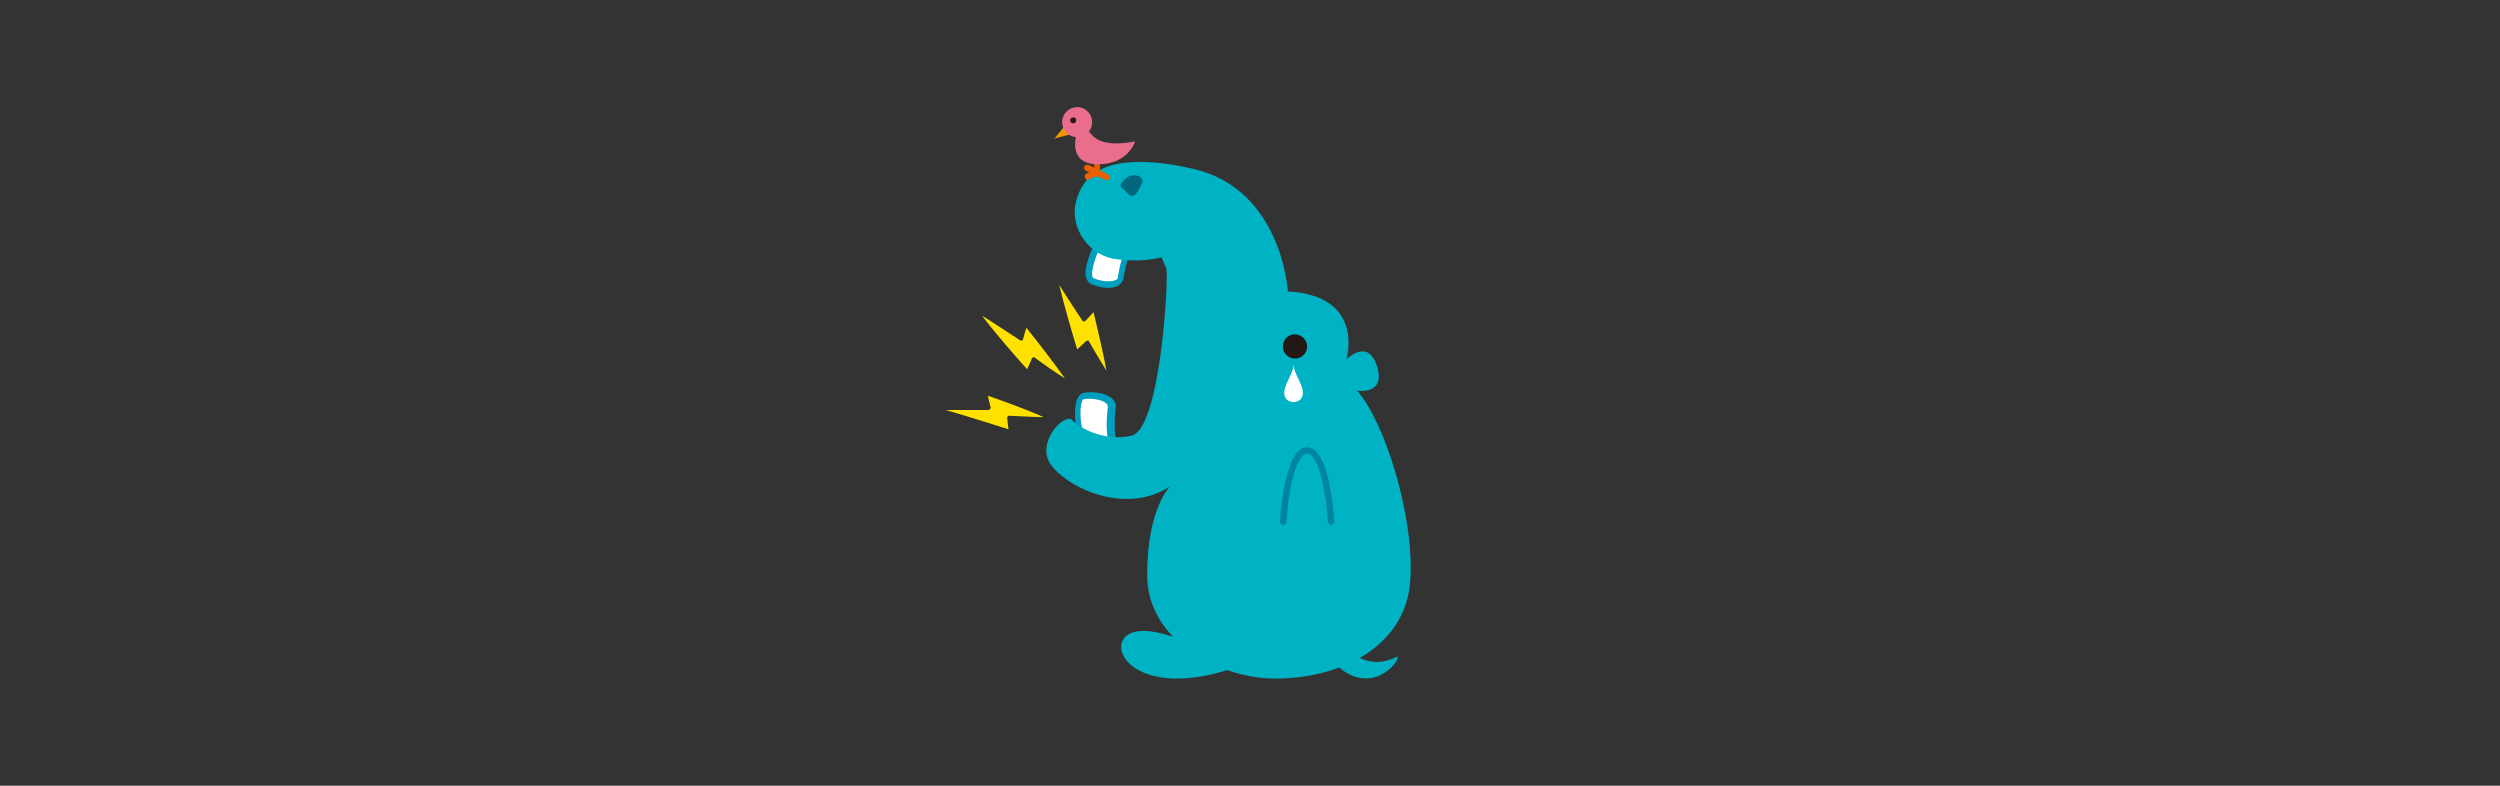 <?xml version="1.0" encoding="utf-8"?>
<!-- Generator: Adobe Illustrator 24.1.0, SVG Export Plug-In . SVG Version: 6.00 Build 0)  -->
<svg version="1.1" xmlns="http://www.w3.org/2000/svg" xmlns:xlink="http://www.w3.org/1999/xlink" x="0px" y="0px"
	 viewBox="0 0 350 110" style="enable-background:new 0 0 350 110;" xml:space="preserve">
<rect x="0" y="0" width="350" height="110" fill="#333333" stroke="none"/>
<style type="text/css">
	.st0{fill:#FFE100;}
	.st1{fill:#FFFFFF;}
	.st2{fill:#009FC0;}
	.st3{fill:#00B3C4;}
	.st4{fill:#231815;}
	.st5{fill:#00677D;}
	.st6{fill:#F29600;}
	.st7{fill:#EA6000;}
	.st8{fill:#EA6D8D;}
	.st9{fill:#0085A1;}
</style>
<g id="レイヤー_1">
</g>
<g id="イラスト">
	<g>
		<g>
			<path class="st0" d="M143.8,51.7c0.2-0.4,0.7-1.6,0.7-1.6l0.3-0.1c0.3,0.3,2.9,2.1,4.3,3c-1.1-1.6-3.7-5-5.4-7.1
				c-0.2,0.5-0.5,1.7-0.5,1.7l-0.3,0.1c0,0-4.1-2.7-5.4-3.5C138.8,46,141.9,49.6,143.8,51.7z"/>
			<path class="st0" d="M150.8,48.9c0.4-0.3,1.3-1.2,1.3-1.2l0.3,0c0.2,0.4,1.7,2.9,2.5,4.2c-0.3-1.8-1.2-5.7-1.8-8.2
				c-0.4,0.4-1.2,1.3-1.2,1.3l-0.3,0c0,0-2.5-3.8-3.3-5.1C148.8,42.1,150,46.3,150.8,48.9z"/>
			<path class="st0" d="M141.2,60.1c-0.1-0.5-0.2-1.7-0.2-1.7l0.2-0.2c0.4,0,3.4,0.2,4.9,0.2c-1.7-0.8-5.5-2.2-7.8-3
				c0.1,0.5,0.4,1.7,0.4,1.7l-0.2,0.3c0,0-4.5,0-6.1,0C134.5,58,138.7,59.3,141.2,60.1z"/>
		</g>
		<g>
			<g>
				<path class="st1" d="M151.3,60.8c-0.4-0.6-0.9-5,0.4-5.3c1.2-0.3,4.1,0.2,3.9,1.6s-0.2,4.1,0.2,4.7"/>
				<path class="st2" d="M155.7,62.2c-0.1,0-0.3-0.1-0.4-0.2c-0.5-0.8-0.4-3.7-0.2-5c0-0.1,0-0.3-0.2-0.5c-0.6-0.6-2.3-0.8-3.2-0.6
					c-0.1,0-0.2,0.1-0.2,0.3c-0.5,1.2-0.1,3.9,0.2,4.3c0.1,0.2,0.1,0.5-0.1,0.6c-0.2,0.1-0.5,0.1-0.6-0.1c-0.4-0.6-0.8-3.6-0.2-5.1
					c0.2-0.5,0.5-0.8,0.9-0.9c1-0.2,3-0.1,4,0.8c0.4,0.4,0.6,0.8,0.5,1.3c-0.2,1.4-0.2,3.9,0.1,4.4c0.1,0.2,0.1,0.5-0.1,0.6
					C155.9,62.2,155.8,62.2,155.7,62.2z"/>
			</g>
			<g>
				<path class="st1" d="M153.9,34.2c-0.6,0.5-2.2,4.5-1,5.2s4,0.9,4.2-0.5c0.2-1.4,0.9-4,1.4-4.5"/>
				<path class="st2" d="M155.2,40.3c-1,0-2-0.3-2.6-0.6c-0.3-0.2-0.5-0.6-0.6-1.1c-0.2-1.5,1-4.3,1.6-4.8c0.2-0.2,0.5-0.1,0.6,0
					c0.2,0.2,0.1,0.5,0,0.6c-0.3,0.3-1.4,2.8-1.3,4.1c0,0.2,0.1,0.3,0.1,0.4c0.8,0.4,2.4,0.7,3.2,0.3c0.3-0.1,0.3-0.3,0.3-0.4
					c0.2-1.3,0.8-4.1,1.5-4.7c0.2-0.2,0.5-0.2,0.6,0c0.2,0.2,0.2,0.5,0,0.6c-0.4,0.3-1.1,2.7-1.3,4.2c-0.1,0.5-0.3,0.8-0.8,1.1
					C156.2,40.2,155.7,40.3,155.2,40.3z"/>
			</g>
			<path class="st3" d="M163.3,37.6c0.3,2.1-0.9,22.5-4.9,23.4c-3.9,0.9-7.4-1.2-8.3-2.2c-1-1-4.7,2.7-3.3,5.7
				c1.5,3.1,10.2,8,17,3.6c0,0-3.2,3.1-3.2,12.4S170.9,95,178.5,95c9.4,0,18.1-4.6,18.9-13.3s-3.4-22.5-7.4-27c0,0,4.4,0.7,2.6-3.9
				c-1.3-3.3-4.1-0.5-4.1-0.5s2.7-8.9-8.2-9.5c0,0-0.8-14.4-13.4-17.2s-15.3,1.3-16.2,4.4c-1.1,3.9,1.8,7.9,5.7,8.3
				c3.9,0.5,6.2-0.3,6.2-0.3L163.3,37.6z"/>
			<path class="st4" d="M183,48.5c0,0.9-0.7,1.7-1.7,1.7c-0.9,0-1.7-0.7-1.7-1.7c0-0.9,0.7-1.7,1.7-1.7
				C182.2,46.8,183,47.6,183,48.5z"/>
			<path class="st3" d="M169.3,91.4c0,0-8-4.5-11.3-2.6c-3.3,2,1.2,9.2,14.5,4.8"/>
			<path class="st3" d="M189.2,91.4c0,0,2.8,2.4,6.2,0.6c1.4-0.7-2.7,6-8.1,1.3"/>
			<path class="st5" d="M157.6,25c1.1-1,2.7-0.2,2.3,0.6s-1.1,2.6-2,1.5C157,26.1,156.3,26.2,157.6,25z"/>
			<g>
				<polyline class="st6" points="149.1,17.6 147.6,19.4 149.9,18.8 				"/>
				<path class="st7" d="M155,25.2c-0.1,0-0.1,0-0.2,0l-1.6-0.7v-2c0-0.2,0.2-0.4,0.4-0.4s0.4,0.2,0.4,0.4V24l1.1,0.4
					c0.2,0.1,0.3,0.4,0.2,0.6C155.4,25.1,155.2,25.2,155,25.2z"/>
				<path class="st7" d="M152.3,25.2c-0.2,0-0.3-0.1-0.4-0.3c-0.1-0.2,0-0.5,0.2-0.6l0.4-0.2l-0.5-0.2c-0.2-0.1-0.3-0.4-0.2-0.6
					c0.1-0.2,0.4-0.3,0.6-0.2l2.4,1.1l-2.4,0.9C152.4,25.2,152.3,25.2,152.3,25.2z"/>
				<path class="st8" d="M151.8,18c1.1,0,0.8,3,7.1,1.8c0,0-0.9,3.2-5.2,3.2s-3-4.1-3-4.1S151.1,18,151.8,18z"/>
				<circle class="st8" cx="150.8" cy="17.1" r="2.1"/>
				<path class="st4" d="M150.6,16.6c0.1,0.2,0.1,0.4-0.1,0.6c-0.2,0.1-0.4,0.1-0.6-0.1c-0.1-0.2-0.1-0.4,0.1-0.6
					C150.3,16.4,150.5,16.4,150.6,16.6z"/>
			</g>
			<g>
				<path class="st3" d="M186.3,73c0,0-0.6-10-3.3-10c-2.7,0-3.3,10-3.3,10"/>
				<path class="st9" d="M183,62.6c3,0,3.7,8.7,3.8,10.4c0,0.2-0.2,0.5-0.4,0.5c-0.2,0-0.5-0.2-0.5-0.4c-0.2-4-1.3-9.6-2.9-9.6
					c-1.6,0-2.7,5.6-2.9,9.6c0,0.2-0.2,0.4-0.5,0.4c-0.2,0-0.4-0.2-0.4-0.5C179.3,71.3,180,62.6,183,62.6z"/>
			</g>
		</g>
		<path class="st1" d="M181.1,56.3c0,0,1.3,0,1.3-1.3s-1.3-2.7-1.3-4c0,1.3-1.3,2.7-1.3,4S181.1,56.3,181.1,56.3z"/>
	</g>
</g>
</svg>
